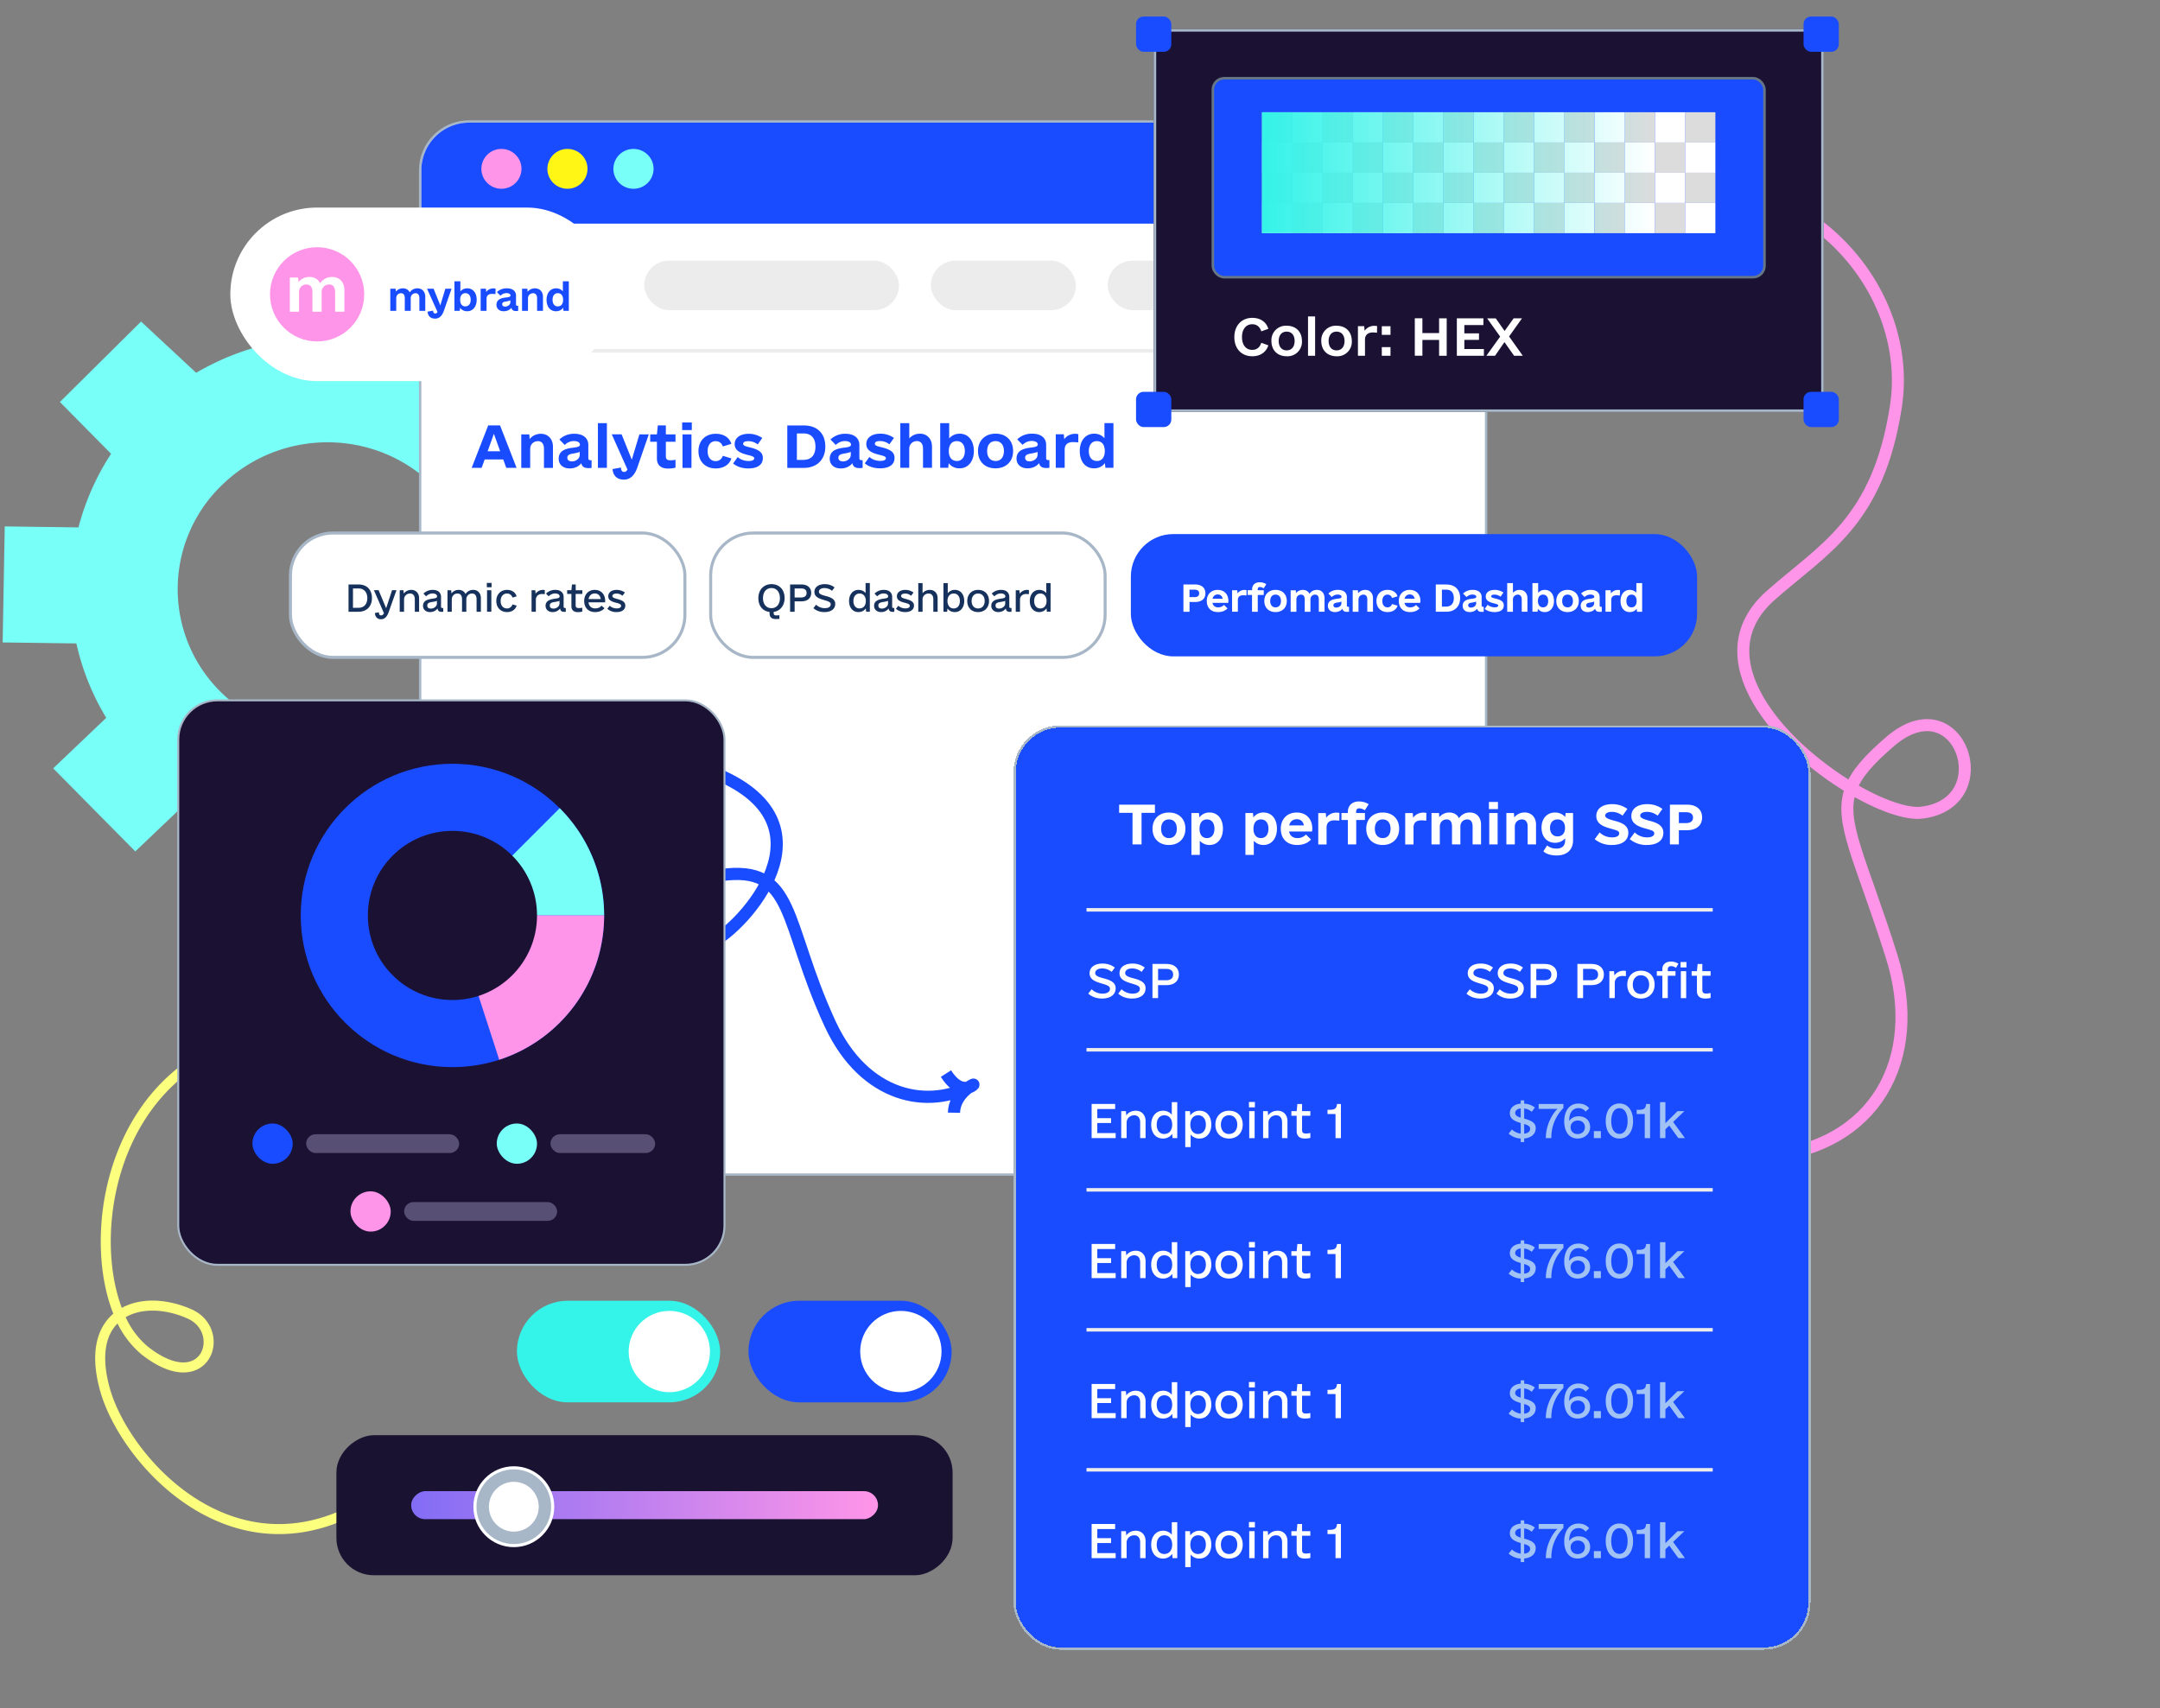<svg xmlns="http://www.w3.org/2000/svg" fill="none" viewBox="0 0 392 310">
    <rect x="0" y="0" width="392" height="310" fill="#808080" stroke="none"/>
    <path stroke="#FCFF7D" stroke-width="1.82" d="M21.67 238.72c3.26-2.36 8.29-2.25 12.79-.22 6.94 3.13 2.82 15.33-8.24 6.58a16.1 16.1 0 0 1-4.55-6.37Zm0 0c-3.04 2.18-4.54 6.5-2.65 13.37 3.91 14.26 27.68 40.04 55.2 14.8m-52.55-28.17c-5.7-13.25-2.14-38.4 16.81-47.73"/>
    <path style="transform-box:fill-box;transform-origin:center" fill="#78FFF7" d="m92.3 155.41 15.46-14.7-9.3-9.4c2.74-4.17 4.7-8.7 5.92-13.36l13.38.18.39-21.06-13.38-.18a44.7 44.7 0 0 0-5.42-13.5l9.63-9.17-14.9-15.08-9.63 9.16a46.5 46.5 0 0 0-13.6-5.74l.25-13.13-21.46-.28-.24 13.13a47 47 0 0 0-13.8 5.38l-10-9.3-14.73 14.6 9.29 9.4a45.2 45.2 0 0 0-5.92 13.36L.86 95.54.48 116.6l13.38.18a44.7 44.7 0 0 0 5.42 13.5l-9.63 9.17 14.9 15.08 9.63-9.16a46.5 46.5 0 0 0 13.59 5.74l-.24 13.13 21.46.28.24-13.13a47 47 0 0 0 13.8-5.38l9.28 9.4Zm-52.47-30.05a26.21 26.21 0 0 1 .69-37.55c10.76-10.24 27.9-10.01 38.27.5a26.21 26.21 0 0 1-.69 37.55c-10.76 10.23-27.9 10.01-38.27-.5Z">
        <animateTransform attributeName="transform" attributeType="XML" dur="20s" from="0" repeatCount="indefinite" to="360" type="rotate"/>
    </path>
    <rect width="193.45" height="191.13" x="76.25" y="22.05" fill="#fff" rx="8.87"/>
    <rect width="193.45" height="191.13" x="76.25" y="22.05" stroke="#A8B7C7" stroke-width=".43" rx="8.87"/>
    <path fill="#1A4CFF" d="m91.88 84.91-.55-1.52h-3.37l-.55 1.52H85.6l3-7.7h2.15l3 7.7h-1.86ZM88.5 81.9h2.27l-1.14-3.17-1.13 3.17Zm9.65-3.17c1.3 0 2.2.94 2.2 2.34v3.85h-1.63v-3.49c0-.87-.4-1.36-1.1-1.36-.77 0-1.4.57-1.4 1.38v3.47H94.6v-6.08h1.46l.06.85c.47-.59 1.2-.96 2.03-.96Zm8.97 4.8h.24v1.4c-.12.01-.28.03-.59.03-.75 0-1.16-.28-1.28-.9-.42.6-1.21.96-2.1.96-1.2 0-2-.7-2-1.76 0-1.58 1.49-1.87 2.62-2.01.7-.08 1.24-.18 1.24-.55 0-.38-.4-.65-1.1-.65-.63 0-1.2.25-1.66.71l-.97-1a3.83 3.83 0 0 1 2.73-1.03c1.59 0 2.52.78 2.52 2.05v2.4c0 .22.12.34.35.34Zm-3.37.22c.81 0 1.46-.53 1.46-1.2V82c-.25.14-.59.2-1.04.29-.63.1-1.21.2-1.21.79 0 .4.28.65.79.65Zm4.76 1.17V76.8h1.63v8.11h-1.63Zm7.53-6.08h1.7l-2.1 6.08c-.5 1.38-1.29 2.13-2.4 2.13-1.5 0-2.01-1-2.07-1.92l1.52-.27c.02.49.18.8.59.8.24 0 .42-.15.6-.43l-2.86-6.4h1.79l1.85 4.6 1.38-4.6Zm6.55 1.34h-1.75v2.65c0 .53.29.71.77.71.39 0 .65-.02.98-.1v1.44c-.45.12-.9.16-1.34.16-1.28 0-2.03-.6-2.03-1.82v-3.04H118v-1.34h1.22l.16-1.63h1.46v1.63h1.75v1.34Zm1.21-2.12v-1.38h1.75v1.38h-1.75Zm.06 6.86v-6.08h1.63v6.08h-1.63Zm6.04.1c-1.88 0-3.14-1.25-3.14-3.14 0-1.89 1.26-3.15 3.14-3.15 1.4 0 2.48.67 2.83 1.83l-1.55.47c-.22-.61-.67-.96-1.3-.96-.89 0-1.46.7-1.46 1.8 0 1.13.57 1.82 1.46 1.82.63 0 1.08-.35 1.3-.96l1.55.47c-.35 1.15-1.43 1.82-2.83 1.82Zm5.9 0c-1.1 0-2.1-.34-2.75-.9l.83-1.17c.46.43 1.15.72 1.99.72.54 0 1.01-.15 1.01-.47 0-.27-.22-.4-1.26-.65-1.6-.39-2.29-.97-2.29-1.95 0-1.14 1-1.87 2.56-1.87.9 0 1.7.27 2.45.76l-.83 1.17a2.76 2.76 0 0 0-1.77-.59c-.52 0-.87.17-.87.47 0 .28.25.43 1.12.63 1.78.43 2.45.95 2.45 1.97 0 1.2-.95 1.88-2.63 1.88Zm10.08-7.8c2.5 0 3.9 1.51 3.9 3.85 0 2.27-1.46 3.85-3.9 3.85h-3v-7.7h3Zm-.04 6.24c1.4 0 2.15-.9 2.15-2.4s-.75-2.39-2.15-2.39h-1.22v4.8h1.22Zm10.47.06h.24v1.4c-.12.02-.28.04-.59.04-.75 0-1.15-.28-1.28-.9-.42.6-1.21.96-2.1.96-1.2 0-2-.7-2-1.76 0-1.58 1.49-1.87 2.62-2.01.7-.08 1.24-.18 1.24-.55 0-.38-.4-.65-1.1-.65-.62 0-1.2.25-1.66.71l-.97-1a3.84 3.84 0 0 1 2.74-1.03c1.58 0 2.51.78 2.51 2.05v2.4c0 .22.12.34.35.34Zm-3.37.23c.81 0 1.46-.53 1.46-1.2V82c-.24.14-.59.2-1.03.29-.63.1-1.22.2-1.22.79 0 .4.28.65.79.65ZM159.7 85c-1.1 0-2.1-.34-2.76-.9l.84-1.17c.46.43 1.15.72 1.98.72.55 0 1.02-.15 1.02-.47 0-.27-.22-.4-1.26-.65-1.6-.39-2.3-.97-2.3-1.95 0-1.14 1-1.87 2.56-1.87.92 0 1.7.27 2.46.76l-.83 1.17a2.77 2.77 0 0 0-1.77-.59c-.53 0-.87.17-.87.47 0 .28.24.43 1.11.63 1.8.43 2.46.95 2.46 1.97 0 1.2-.95 1.88-2.64 1.88Zm7.24-6.29c1.3 0 2.2.94 2.2 2.34v3.85h-1.63v-3.49c0-.87-.43-1.36-1.1-1.36-.77 0-1.4.57-1.4 1.38v3.47h-1.62v-8.1h1.63v2.76a2.52 2.52 0 0 1 1.92-.84Zm7.2 0c1.58 0 2.6 1.24 2.6 3.15 0 1.89-1.06 3.14-2.6 3.14a2.4 2.4 0 0 1-1.97-.93l-.08.83h-1.46v-8.1h1.63v2.78a2.4 2.4 0 0 1 1.88-.86Zm-.5 4.96c.9 0 1.46-.7 1.46-1.81 0-1.12-.55-1.8-1.47-1.8-.9 0-1.44.68-1.44 1.8s.53 1.8 1.44 1.8Zm7.03 1.33c-1.93 0-3.18-1.23-3.18-3.14 0-1.89 1.27-3.15 3.18-3.15 1.93 0 3.19 1.24 3.19 3.15 0 1.89-1.28 3.14-3.19 3.14Zm0-1.33c.94 0 1.52-.67 1.52-1.81 0-1.14-.59-1.8-1.52-1.8s-1.52.66-1.52 1.8c0 1.14.59 1.8 1.52 1.8Zm9.53-.17h.25v1.4c-.12.02-.29.04-.59.04-.75 0-1.16-.28-1.28-.9-.43.6-1.22.96-2.1.96-1.2 0-2-.7-2-1.76 0-1.58 1.48-1.87 2.62-2.01.69-.08 1.24-.18 1.24-.55 0-.38-.4-.65-1.1-.65-.63 0-1.2.25-1.66.71l-.98-1a3.83 3.83 0 0 1 2.74-1.03c1.59 0 2.52.78 2.52 2.05v2.4c0 .22.12.34.34.34Zm-3.36.23c.8 0 1.46-.53 1.46-1.2V82c-.25.14-.6.2-1.04.29-.63.1-1.22.2-1.22.79 0 .4.29.65.8.65Zm8.31-5c.18 0 .37.03.55.07l-.02 1.5a8.63 8.63 0 0 0-.97-.06c-.9 0-1.49.42-1.49 1.36v3.3h-1.62v-6.08h1.46l.08.9c.4-.6 1.14-.99 2.01-.99Zm5.3-1.94h1.62v8.11h-1.46l-.09-.85c-.46.61-1.13.95-1.96.95-1.59 0-2.6-1.23-2.6-3.14 0-1.89 1.05-3.15 2.6-3.15.79 0 1.42.3 1.88.82V76.8Zm-1.39 6.88c.92 0 1.44-.7 1.44-1.81 0-1.12-.52-1.8-1.44-1.8-.9 0-1.46.68-1.46 1.8s.55 1.8 1.46 1.8Z"/>
    <path stroke="#ECECEC" stroke-width=".64" d="M84.82 63.68h166.3"/>
    <rect width="46.23" height="8.99" x="116.92" y="47.3" fill="#ECECEC" rx="4.49"/>
    <rect width="26.33" height="8.99" x="168.93" y="47.3" fill="#ECECEC" rx="4.49"/>
    <rect width="50.08" height="8.99" x="201.03" y="47.3" fill="#ECECEC" rx="4.49"/>
    <path stroke="#1A4CFF" stroke-width="2.21" d="M124.2 138.48c29.2 7.9 12.7 27.45 6.36 31.7-6.23 4.2-13.54-9.4.19-11.34 13.72-1.94 11.35 8.5 19.91 27 6.24 13.47 17.91 15.64 25.99 11.03m0 0c.22-.22-3.46 1.6-3.52 5.08m3.52-5.08c-.76.74-2.82 1.37-4.98-2.02"/>
    <rect width="99.13" height="102.45" x="32.35" y="127.11" fill="#1A1133" rx="7.11"/>
    <rect width="99.13" height="102.45" x="32.35" y="127.11" stroke="#A8B7C7" stroke-width=".36" rx="7.11"/>
    <circle cx="82.11" cy="166.15" r="27.53" fill="#1A4CFF"/>
    <path fill="#78FFF7" fill-rule="evenodd" d="M82.11 166.15h27.53a27.53 27.53 0 0 0-8.06-19.47l-19.47 19.47Z" clip-rule="evenodd"/>
    <path fill="#FF95E8" fill-rule="evenodd" d="M109.64 166.15a27.54 27.54 0 0 1-19.04 26.19l-8.49-26.2h27.53Z" clip-rule="evenodd"/>
    <circle cx="82.11" cy="166.15" r="15.35" fill="#1A1133"/>
    <rect width="7.31" height="7.31" x="45.81" y="203.91" fill="#1A4CFF" rx="3.65"/>
    <rect width="27.77" height="3.41" x="55.56" y="205.86" fill="#584F75" rx="1.71"/>
    <rect width="7.31" height="7.31" x="90.15" y="203.91" fill="#78FFF7" rx="3.65"/>
    <rect width="19" height="3.41" x="99.9" y="205.86" fill="#584F75" rx="1.71"/>
    <rect width="7.31" height="7.31" x="63.6" y="216.22" fill="#FF95E8" rx="3.65"/>
    <rect width="27.77" height="3.41" x="73.34" y="218.17" fill="#584F75" rx="1.71"/>
    <path fill="#1A4CFF" d="M76.47 30.92a8.66 8.66 0 0 1 8.66-8.66h175.7a8.66 8.66 0 0 1 8.66 8.66v9.67H76.47v-9.67Z"/>
    <path fill="#78FFF7" d="M114.96 34.26a3.63 3.63 0 0 0 3.65-3.62c0-2-1.64-3.61-3.65-3.61a3.63 3.63 0 0 0-3.64 3.61c0 2 1.63 3.62 3.64 3.62Z"/>
    <path fill="#FFF615" d="M102.98 34.26a3.63 3.63 0 0 0 3.64-3.62c0-2-1.63-3.61-3.64-3.61a3.63 3.63 0 0 0-3.64 3.61c0 2 1.63 3.62 3.64 3.62Z"/>
    <path fill="#FF95E8" d="M91 34.26a3.63 3.63 0 0 0 3.64-3.62c0-2-1.63-3.61-3.64-3.61a3.63 3.63 0 0 0-3.64 3.61c0 2 1.63 3.62 3.64 3.62Z"/>
    <rect width="36.88" height="18.44" x="93.81" y="236.08" fill="#34F3E8" rx="9.22"/>
    <circle cx="121.47" cy="245.3" r="7.38" fill="#fff"/>
    <rect width="36.88" height="18.44" x="135.83" y="236.08" fill="#1A4CFF" rx="9.22"/>
    <circle cx="163.49" cy="245.3" r="7.38" fill="#fff"/>
    <path stroke="#FF95E8" stroke-width="2.18" d="M335.94 143.04c1.01-2.62 3.23-5.13 7.04-8.42 12.61-10.89 20.15 11.11 5.8 12.87-2.84.35-7.72-1.4-12.84-4.45Zm0 0c-2.35 6.06 1.73 12.66 7.38 30.61 5.89 18.72-3.28 34.5-22.48 36.22m15.1-66.83c-12.91-7.69-27.36-23.63-14.63-34.94 9.58-8.5 19.52-13.28 22.76-34.32 3.25-21.05-15.67-42.9-41.37-40.55"/>
    <rect width="143.83" height="166.94" x="184.34" y="132.06" fill="#1A4CFF" rx="8.11" shape-rendering="crispEdges"/>
    <rect width="144.23" height="167.35" x="184.14" y="131.86" stroke="#A8B7C7" stroke-width=".41" rx="8.31" shape-rendering="crispEdges"/>
    <path fill="#fff" d="M209.6 146.04v1.49h-2.43v5.73h-1.64v-5.73h-2.43v-1.49h6.5Zm2.54 7.32c-1.8 0-2.98-1.16-2.98-2.95 0-1.76 1.2-2.94 2.98-2.94 1.8 0 2.99 1.16 2.99 2.94 0 1.77-1.2 2.95-2.99 2.95Zm0-1.25c.88 0 1.43-.63 1.43-1.7 0-1.06-.55-1.69-1.43-1.69-.87 0-1.42.63-1.42 1.7 0 1.06.55 1.69 1.42 1.69Zm7.37-4.64c1.48 0 2.43 1.16 2.43 2.94 0 1.77-.98 2.95-2.43 2.95-.74 0-1.33-.29-1.77-.76v2.56h-1.52v-7.6h1.37l.08.8c.43-.57 1.06-.9 1.84-.9Zm-.47 4.64c.85 0 1.36-.65 1.36-1.7 0-1.04-.5-1.69-1.36-1.69-.86 0-1.35.65-1.35 1.7 0 1.04.49 1.69 1.35 1.69Zm10.27-4.64c1.48 0 2.43 1.16 2.43 2.94 0 1.77-.99 2.95-2.43 2.95-.74 0-1.33-.29-1.77-.76v2.56h-1.52v-7.6h1.37l.08.8c.43-.57 1.06-.9 1.84-.9Zm-.48 4.64c.86 0 1.37-.65 1.37-1.7 0-1.04-.51-1.69-1.37-1.69-.85 0-1.35.65-1.35 1.7 0 1.04.5 1.69 1.35 1.69Zm5.11-1.2c.15.76.69 1.2 1.5 1.2a2 2 0 0 0 1.56-.65l.93.91c-.57.61-1.4.99-2.5.99-1.98 0-2.99-1.25-2.99-2.95 0-1.74 1.14-2.94 2.89-2.94 1.73 0 2.83 1.16 2.83 2.94 0 .12 0 .23-.06.5h-4.16Zm1.39-2.22c-.7 0-1.2.41-1.37 1.12h2.68c-.15-.73-.6-1.13-1.31-1.13Zm7.23-1.2c.18 0 .35.02.52.05l-.02 1.41a8.09 8.09 0 0 0-.91-.06c-.84 0-1.4.4-1.4 1.28v3.1h-1.51v-5.7h1.37l.07.85a2.21 2.21 0 0 1 1.88-.93Zm3.55-.17v.24h1.6v1.26h-1.58v4.44h-1.52v-4.44h-1.16v-1.26h1.16v-.2c0-1.15.78-1.9 2-1.9.72 0 1.29.19 1.78.5l-.7 1.11a1.83 1.83 0 0 0-1.04-.36c-.33 0-.54.23-.54.6Zm4.83 6.04c-1.8 0-2.99-1.16-2.99-2.95 0-1.76 1.2-2.94 2.99-2.94 1.8 0 2.98 1.16 2.98 2.94 0 1.77-1.2 2.95-2.98 2.95Zm0-1.25c.87 0 1.42-.63 1.42-1.7 0-1.06-.55-1.69-1.42-1.69-.88 0-1.43.63-1.43 1.7 0 1.06.55 1.69 1.43 1.69Zm7.4-4.62c.18 0 .35.02.52.05l-.02 1.41a8.09 8.09 0 0 0-.91-.06c-.84 0-1.4.4-1.4 1.28v3.1h-1.51v-5.7h1.37l.07.85a2.21 2.21 0 0 1 1.88-.93Zm8.44-.02c1.2 0 2 .87 2 2.18v3.61h-1.53V150c0-.82-.34-1.28-.97-1.28-.72 0-1.25.53-1.25 1.3v3.24h-1.52V150c0-.82-.32-1.28-.97-1.28-.72 0-1.24.53-1.24 1.3v3.24h-1.51v-5.7h1.36l.06.76a2.28 2.28 0 0 1 1.84-.85c.8 0 1.43.4 1.73 1.04a2.28 2.28 0 0 1 2-1.04Zm3.43-.63v-1.29h1.64v1.3h-1.64Zm.06 6.42v-5.7h1.52v5.7h-1.52Zm6.44-5.8c1.21 0 2.05.88 2.05 2.2v3.6h-1.52V150c0-.82-.38-1.28-1.03-1.28-.72 0-1.3.53-1.3 1.3v3.24h-1.53v-5.7h1.37l.06.8a2.4 2.4 0 0 1 1.9-.9Zm7.4.1h1.37v4.94c0 1.68-1.06 2.76-2.96 2.76-1.1 0-1.9-.27-2.43-.74l.68-1.08c.48.38 1 .57 1.71.57 1.1 0 1.56-.6 1.56-1.47v-.4c-.44.52-1.06.82-1.83.82-1.48 0-2.45-1.1-2.45-2.75 0-1.66 1-2.74 2.45-2.74.78 0 1.41.3 1.85.82l.06-.73Zm-1.44 4.24c.86 0 1.35-.59 1.35-1.56 0-.95-.5-1.52-1.35-1.52-.84 0-1.37.6-1.37 1.52 0 .97.53 1.56 1.37 1.56Zm9.86 1.56a4.69 4.69 0 0 1-3.12-1.06l.9-1.22c.58.57 1.38.9 2.25.9.82 0 1.3-.27 1.3-.73 0-.46-.56-.57-1.41-.82-1.22-.34-2.75-.78-2.75-2.33 0-1.33 1.12-2.15 2.88-2.15 1.05 0 1.94.28 2.76.87l-.88 1.22a3.09 3.09 0 0 0-1.93-.69c-.74 0-1.22.27-1.22.67 0 .42.55.63 1.52.9 1.2.32 2.68.73 2.68 2.22 0 1.4-1.1 2.22-2.98 2.22Zm6.36 0a4.69 4.69 0 0 1-3.12-1.06l.9-1.22c.58.57 1.38.9 2.26.9.81 0 1.29-.27 1.29-.73 0-.46-.55-.57-1.4-.82-1.22-.34-2.76-.78-2.76-2.33 0-1.33 1.12-2.15 2.88-2.15 1.05 0 1.94.28 2.76.87l-.87 1.22a3.09 3.09 0 0 0-1.94-.69c-.74 0-1.22.27-1.22.67 0 .42.55.63 1.52.9 1.2.32 2.68.73 2.68 2.22 0 1.4-1.1 2.22-2.98 2.22Zm7.25-7.32c1.73 0 2.76.88 2.76 2.32 0 1.46-1.03 2.32-2.76 2.32h-1.46v2.58h-1.62v-7.22h3.08Zm-.19 3.35c.84 0 1.3-.34 1.3-.99 0-.66-.46-.99-1.3-.99h-1.27v1.98h1.27Z"/>
    <path stroke="#ECECEC" stroke-width=".64" d="M197.18 165.13h113.65"/>
    <path fill="#fff" d="M200 181.23c-.96 0-1.86-.3-2.5-.9l.61-.78c.52.5 1.24.79 1.97.79.85 0 1.36-.33 1.36-.87 0-.45-.38-.65-1.4-.94-1.18-.35-2.3-.7-2.3-1.9 0-1.07.93-1.75 2.34-1.75.87 0 1.6.24 2.24.73l-.57.78a2.69 2.69 0 0 0-1.73-.62c-.77 0-1.26.33-1.26.82 0 .45.41.68 1.47.96 1.42.36 2.24.8 2.24 1.82 0 1.15-.94 1.86-2.47 1.86Zm5.44 0c-.96 0-1.86-.3-2.5-.9l.6-.78c.53.5 1.25.79 1.98.79.85 0 1.35-.33 1.35-.87 0-.45-.37-.65-1.4-.94-1.17-.35-2.3-.7-2.3-1.9 0-1.07.93-1.75 2.35-1.75.86 0 1.6.24 2.23.73l-.57.78a2.69 2.69 0 0 0-1.72-.62c-.77 0-1.26.33-1.26.82 0 .45.4.68 1.47.96 1.42.36 2.23.8 2.23 1.82 0 1.15-.93 1.86-2.46 1.86Zm6.3-6.27c1.35 0 2.2.73 2.2 1.9 0 1.2-.85 1.93-2.2 1.93h-1.57v2.36h-1.02v-6.2h2.59Zm-.13 2.95c.85 0 1.29-.36 1.29-1.03 0-.68-.44-1.03-1.3-1.03h-1.43v2.06h1.44Zm57.03 3.32c-.96 0-1.86-.3-2.5-.9l.6-.78c.53.5 1.25.79 1.98.79.85 0 1.35-.33 1.35-.87 0-.45-.37-.65-1.4-.94-1.17-.35-2.3-.7-2.3-1.9 0-1.07.93-1.75 2.35-1.75.86 0 1.6.24 2.23.73l-.57.78a2.69 2.69 0 0 0-1.73-.62c-.76 0-1.25.33-1.25.82 0 .45.4.68 1.47.96 1.41.36 2.23.8 2.23 1.82 0 1.15-.93 1.86-2.46 1.86Zm5.43 0a3.6 3.6 0 0 1-2.49-.9l.6-.78c.52.5 1.24.79 1.98.79.84 0 1.35-.33 1.35-.87 0-.45-.38-.65-1.4-.94-1.18-.35-2.3-.7-2.3-1.9 0-1.07.93-1.75 2.35-1.75.86 0 1.6.24 2.23.73l-.57.78a2.69 2.69 0 0 0-1.73-.62c-.77 0-1.25.33-1.25.82 0 .45.4.68 1.46.96 1.42.36 2.24.8 2.24 1.82 0 1.15-.93 1.86-2.47 1.86Zm6.3-6.27c1.36 0 2.2.73 2.2 1.9 0 1.2-.84 1.93-2.2 1.93h-1.56v2.36h-1.03v-6.2h2.6Zm-.13 2.95c.85 0 1.3-.36 1.3-1.03 0-.68-.45-1.03-1.3-1.03h-1.43v2.06h1.43Zm8.63-2.95c1.35 0 2.2.73 2.2 1.9 0 1.2-.85 1.93-2.2 1.93h-1.57v2.36h-1.03v-6.2h2.6Zm-.13 2.95c.84 0 1.28-.36 1.28-1.03 0-.68-.44-1.03-1.28-1.03h-1.44v2.06h1.44Zm5.95-1.73c.13 0 .25.02.38.05v.93a8.9 8.9 0 0 0-.65-.03c-.79 0-1.37.5-1.37 1.28v2.74h-.98v-4.89h.85l.06.78c.36-.52.98-.86 1.71-.86Zm3.1 5.05c-1.5 0-2.47-1-2.47-2.52 0-1.5 1.01-2.53 2.48-2.53 1.5 0 2.48 1 2.48 2.53 0 1.5-1.01 2.52-2.48 2.52Zm0-.83c.9 0 1.5-.67 1.5-1.7 0-1.02-.6-1.69-1.5-1.69-.89 0-1.47.67-1.47 1.7 0 1.02.58 1.7 1.48 1.7Zm5.44-5.05c-.35 0-.56.23-.56.59v.32h1.4v.83h-1.4v4.06h-.98v-4.06h-1.01v-.83h1v-.34c0-.87.61-1.4 1.59-1.4.5 0 .94.14 1.34.4l-.46.74c-.26-.2-.56-.31-.91-.31Zm1.76.23v-.98h1.07v.98H305Zm.05 5.57v-4.89h.97v4.9h-.97Zm5.4-4.06h-1.5v2.58c0 .5.23.65.7.65.26 0 .47-.02.8-.1v.9c-.33.08-.67.11-1 .11-.96 0-1.48-.47-1.48-1.37v-2.77H307v-.83h.96l.13-1.3h.85v1.3h1.5v.83Z"/>
    <path stroke="#ECECEC" stroke-width=".64" d="M197.18 190.53h113.65"/>
    <path fill="#fff" d="M199.14 205.65h3.33v.91h-4.36v-6.2h4.27v.92h-3.24v1.66h2.5v.88h-2.5v1.83Zm6.98-4.06c1.05 0 1.78.75 1.78 1.87v3.1h-.98v-2.84c0-.83-.4-1.3-1.07-1.3-.77 0-1.39.56-1.39 1.34v2.8h-.98v-4.89h.85l.07.77c.37-.53.99-.85 1.72-.85Zm6.55-1.55h.98v6.52h-.85l-.07-.77a2 2 0 0 1-1.67.85c-1.3 0-2.14-1-2.14-2.52 0-1.5.88-2.53 2.14-2.53a2 2 0 0 1 1.6.73v-2.28Zm-1.35 5.77c.86 0 1.41-.67 1.41-1.7 0-1.02-.55-1.69-1.41-1.69-.87 0-1.4.67-1.4 1.7 0 1.02.53 1.7 1.4 1.7Zm6.38-4.22c1.29 0 2.13 1 2.13 2.53 0 1.5-.88 2.52-2.13 2.52a2 2 0 0 1-1.62-.73v2.28h-.98v-6.52h.85l.07.77c.39-.54.98-.85 1.68-.85Zm-.26 4.22c.86 0 1.4-.67 1.4-1.7 0-1.02-.54-1.69-1.4-1.69-.87 0-1.42.67-1.42 1.7 0 1.02.55 1.7 1.42 1.7Zm5.61.83c-1.5 0-2.48-1-2.48-2.52 0-1.5 1.02-2.53 2.48-2.53 1.5 0 2.48 1 2.48 2.53 0 1.5-1.01 2.52-2.48 2.52Zm0-.83c.9 0 1.49-.67 1.49-1.7 0-1.02-.6-1.69-1.49-1.69-.9 0-1.48.67-1.48 1.7 0 1.02.59 1.7 1.48 1.7Zm3.61-4.82V200h1.08v.98h-1.08Zm.05 5.57v-4.89h.98v4.9h-.98Zm5.16-4.97c1.04 0 1.78.75 1.78 1.87v3.1h-.98v-2.84c0-.83-.4-1.3-1.08-1.3-.76 0-1.38.56-1.38 1.34v2.8h-.98v-4.89h.85l.06.77c.38-.53 1-.85 1.73-.85Zm5.93.91h-1.5v2.58c0 .5.22.65.7.65.26 0 .47-.02.8-.1v.9c-.33.08-.67.11-1 .11-.96 0-1.48-.47-1.48-1.37v-2.77h-.96v-.83h.96l.13-1.3h.85v1.3h1.5v.83Zm4.57 4.06v-4.37h-1.45v-.76h.27c1.07 0 1.37-.23 1.45-1.06h.71v6.2h-.97Z"/>
    <path fill="#A0C2F5" d="M278.7 204.78c0 1.03-.8 1.73-2.09 1.85v.65h-.63v-.64a3.49 3.49 0 0 1-2.19-.9l.6-.74c.45.42 1 .66 1.59.75v-1.93c-1.08-.32-1.97-.72-1.97-1.77 0-.98.76-1.64 1.97-1.75v-.59h.63v.6c.75.02 1.37.27 1.94.7l-.57.78a2.5 2.5 0 0 0-1.37-.6v1.83c1.4.36 2.1.82 2.1 1.76Zm-3.72-2.78c0 .4.3.63 1 .84v-1.66c-.64.07-1 .38-1 .82Zm1.63 3.75c.69-.07 1.08-.38 1.08-.87 0-.4-.24-.63-1.08-.88v1.75Zm2.64-5.38h4.48v.73a7.53 7.53 0 0 0-2.19 5.46h-1c0-2.07.92-4.1 2.1-5.3h-3.4v-.9Zm7.24 2.23c1.2 0 2.09.73 2.09 1.96s-1.03 2.08-2.25 2.08c-1.71 0-2.45-1.45-2.45-3.1 0-1.72.79-3.25 2.58-3.25.77 0 1.5.27 1.94.86l-.65.6a1.5 1.5 0 0 0-1.27-.63c-1.3 0-1.72 1.17-1.7 2.33.36-.54.96-.85 1.71-.85Zm-.16 3.23c.72 0 1.3-.5 1.3-1.23 0-.76-.53-1.23-1.27-1.23-.73 0-1.32.47-1.32 1.2 0 .77.52 1.26 1.29 1.26Zm2.93.73v-1.27h1.27v1.27h-1.27Zm4.63.08c-1.51 0-2.48-1.24-2.48-3.18 0-1.94.97-3.18 2.48-3.18 1.52 0 2.48 1.24 2.48 3.18 0 1.94-.96 3.18-2.48 3.18Zm0-.84c.92 0 1.49-.9 1.49-2.34 0-1.43-.57-2.33-1.49-2.33-.91 0-1.48.9-1.48 2.33 0 1.44.57 2.33 1.48 2.33Zm4.6.76v-4.37h-1.46v-.76h.26c1.08 0 1.37-.23 1.45-1.06h.72v6.2h-.98Zm6.1 0-1.65-2.27-.7.67v1.6h-.98v-6.52h.98v3.81l2.2-2.18h1.24l-2.04 1.96 2.14 2.93h-1.2Z"/>
    <path stroke="#ECECEC" stroke-width=".64" d="M197.18 215.95h113.65"/>
    <path fill="#fff" d="M199.14 231.06h3.33v.91h-4.36v-6.2h4.27v.92h-3.24v1.66h2.5v.88h-2.5v1.83Zm6.98-4.06c1.05 0 1.78.75 1.78 1.87v3.1h-.98v-2.84c0-.83-.4-1.3-1.07-1.3-.77 0-1.39.55-1.39 1.34v2.8h-.98v-4.89h.85l.07.77c.37-.53.99-.85 1.72-.85Zm6.55-1.55h.98v6.52h-.85l-.07-.76c-.39.53-.97.84-1.67.84-1.3 0-2.14-1-2.14-2.52 0-1.5.88-2.53 2.14-2.53a2 2 0 0 1 1.6.73v-2.28Zm-1.35 5.77c.86 0 1.41-.67 1.41-1.7 0-1.02-.55-1.69-1.41-1.69-.87 0-1.4.67-1.4 1.7 0 1.02.53 1.7 1.4 1.7Zm6.38-4.22c1.29 0 2.13 1 2.13 2.53 0 1.5-.88 2.52-2.13 2.52a2 2 0 0 1-1.62-.73v2.28h-.98v-6.52h.85l.07.77c.39-.54.98-.85 1.68-.85Zm-.26 4.22c.86 0 1.4-.67 1.4-1.7 0-1.02-.54-1.69-1.4-1.69-.87 0-1.42.67-1.42 1.7 0 1.02.55 1.7 1.42 1.7Zm5.61.83c-1.5 0-2.48-1-2.48-2.52 0-1.5 1.02-2.53 2.48-2.53 1.5 0 2.48 1 2.48 2.53 0 1.5-1.01 2.52-2.48 2.52Zm0-.83c.9 0 1.49-.67 1.49-1.7 0-1.02-.6-1.69-1.49-1.69-.9 0-1.48.67-1.48 1.7 0 1.02.59 1.7 1.48 1.7Zm3.61-4.82v-.98h1.08v.98h-1.08Zm.05 5.57v-4.89h.98v4.9h-.98Zm5.16-4.97c1.04 0 1.78.75 1.78 1.87v3.1h-.98v-2.84c0-.83-.4-1.3-1.08-1.3-.76 0-1.38.55-1.38 1.34v2.8h-.98v-4.89h.85l.06.77c.38-.53 1-.85 1.73-.85Zm5.93.91h-1.5v2.58c0 .5.22.65.7.65.26 0 .47-.02.8-.1v.9c-.33.08-.67.11-1 .11-.96 0-1.48-.47-1.48-1.37v-2.77h-.96v-.83h.96l.13-1.3h.85v1.3h1.5v.83Zm4.57 4.06v-4.37h-1.45v-.76h.27c1.07 0 1.37-.23 1.45-1.06h.71v6.2h-.97Z"/>
    <path fill="#A0C2F5" d="M278.7 230.2c0 1.02-.8 1.72-2.09 1.84v.65h-.63v-.64a3.49 3.49 0 0 1-2.19-.9l.6-.74c.45.42 1 .66 1.59.75v-1.93c-1.08-.32-1.97-.72-1.97-1.77 0-.98.76-1.64 1.97-1.75v-.59h.63v.6a3.3 3.3 0 0 1 1.94.7l-.57.78a2.52 2.52 0 0 0-1.37-.6v1.83c1.4.36 2.1.82 2.1 1.76Zm-3.72-2.8c0 .41.3.64 1 .85v-1.66c-.64.07-1 .38-1 .82Zm1.63 3.76c.69-.07 1.08-.38 1.08-.87 0-.4-.24-.63-1.08-.88v1.75Zm2.64-5.38h4.48v.73a7.53 7.53 0 0 0-2.19 5.46h-1c0-2.07.92-4.1 2.1-5.3h-3.4v-.9Zm7.24 2.23c1.2 0 2.09.73 2.09 1.96 0 1.24-1.03 2.08-2.25 2.08-1.71 0-2.45-1.45-2.45-3.1 0-1.72.79-3.25 2.58-3.25.77 0 1.5.27 1.94.86l-.65.6a1.5 1.5 0 0 0-1.27-.63c-1.3 0-1.72 1.17-1.7 2.33.36-.54.96-.85 1.71-.85Zm-.16 3.23c.72 0 1.3-.5 1.3-1.23 0-.76-.53-1.23-1.27-1.23-.73 0-1.32.47-1.32 1.2 0 .77.52 1.26 1.29 1.26Zm2.93.73v-1.27h1.27v1.27h-1.27Zm4.63.08c-1.51 0-2.48-1.24-2.48-3.18 0-1.94.97-3.18 2.48-3.18 1.52 0 2.48 1.24 2.48 3.18 0 1.94-.96 3.18-2.48 3.18Zm0-.84c.92 0 1.49-.9 1.49-2.34 0-1.43-.57-2.33-1.49-2.33-.91 0-1.48.9-1.48 2.33 0 1.44.57 2.34 1.48 2.34Zm4.6.76v-4.37h-1.46v-.76h.26c1.08 0 1.37-.23 1.45-1.06h.72v6.2h-.98Zm6.1 0-1.65-2.26-.7.66v1.6h-.98v-6.52h.98v3.81l2.2-2.18h1.24l-2.04 1.96 2.14 2.93h-1.2Z"/>
    <path stroke="#ECECEC" stroke-width=".64" d="M197.18 241.35h113.65"/>
    <path fill="#fff" d="M199.14 256.47h3.33v.91h-4.36v-6.2h4.27v.92h-3.24v1.66h2.5v.88h-2.5v1.83Zm6.98-4.06c1.05 0 1.78.75 1.78 1.87v3.1h-.98v-2.84c0-.83-.4-1.3-1.07-1.3-.77 0-1.39.55-1.39 1.34v2.8h-.98v-4.89h.85l.07.77c.37-.52.99-.85 1.72-.85Zm6.55-1.55h.98v6.52h-.85l-.07-.76c-.39.53-.97.84-1.67.84-1.3 0-2.14-1-2.14-2.52 0-1.5.88-2.53 2.14-2.53a2 2 0 0 1 1.6.73v-2.28Zm-1.35 5.77c.86 0 1.41-.67 1.41-1.7 0-1.02-.55-1.69-1.41-1.69-.87 0-1.4.67-1.4 1.7 0 1.02.53 1.7 1.4 1.7Zm6.38-4.22c1.29 0 2.13 1 2.13 2.53 0 1.5-.88 2.52-2.13 2.52a2 2 0 0 1-1.62-.73V259h-.98v-6.52h.85l.07.77c.39-.54.98-.85 1.68-.85Zm-.26 4.22c.86 0 1.4-.67 1.4-1.7 0-1.02-.54-1.69-1.4-1.69-.87 0-1.42.67-1.42 1.7 0 1.02.55 1.7 1.42 1.7Zm5.61.83c-1.5 0-2.48-1-2.48-2.52 0-1.5 1.02-2.53 2.48-2.53 1.5 0 2.48 1 2.48 2.53 0 1.5-1.01 2.52-2.48 2.52Zm0-.83c.9 0 1.49-.67 1.49-1.7 0-1.02-.6-1.69-1.49-1.69-.9 0-1.48.67-1.48 1.7 0 1.02.59 1.7 1.48 1.7Zm3.61-4.82v-.98h1.08v.98h-1.08Zm.05 5.57v-4.89h.98v4.9h-.98Zm5.16-4.97c1.04 0 1.78.75 1.78 1.87v3.1h-.98v-2.84c0-.83-.4-1.3-1.08-1.3-.76 0-1.38.55-1.38 1.34v2.8h-.98v-4.89h.85l.06.77c.38-.52 1-.85 1.73-.85Zm5.93.91h-1.5v2.58c0 .5.22.65.7.65.26 0 .47-.02.8-.1v.9c-.33.08-.67.11-1 .11-.96 0-1.48-.47-1.48-1.37v-2.77h-.96v-.83h.96l.13-1.3h.85v1.3h1.5v.83Zm4.57 4.06v-4.37h-1.45v-.76h.27c1.07 0 1.37-.23 1.45-1.06h.71v6.2h-.97Z"/>
    <path fill="#A0C2F5" d="M278.7 255.6c0 1.03-.8 1.73-2.09 1.85v.65h-.63v-.64a3.49 3.49 0 0 1-2.19-.9l.6-.74c.45.42 1 .67 1.59.75v-1.93c-1.08-.32-1.97-.71-1.97-1.77 0-.98.76-1.63 1.97-1.75v-.59h.63v.6a3.3 3.3 0 0 1 1.94.7l-.57.77a2.52 2.52 0 0 0-1.37-.6v1.84c1.4.36 2.1.82 2.1 1.76Zm-3.72-2.78c0 .4.3.63 1 .84V252c-.64.07-1 .38-1 .82Zm1.63 3.75c.69-.07 1.08-.38 1.08-.87 0-.4-.24-.63-1.08-.88v1.75Zm2.64-5.38h4.48v.73a7.53 7.53 0 0 0-2.19 5.46h-1c0-2.07.92-4.1 2.1-5.3h-3.4v-.9Zm7.24 2.23c1.2 0 2.09.73 2.09 1.96 0 1.24-1.03 2.08-2.25 2.08-1.71 0-2.45-1.45-2.45-3.1 0-1.72.79-3.26 2.58-3.26.77 0 1.5.28 1.94.87l-.65.6a1.5 1.5 0 0 0-1.27-.63c-1.3 0-1.72 1.17-1.7 2.33.36-.54.96-.85 1.71-.85Zm-.16 3.23c.72 0 1.3-.5 1.3-1.22 0-.77-.53-1.24-1.27-1.24-.73 0-1.32.47-1.32 1.2 0 .77.52 1.26 1.29 1.26Zm2.93.73v-1.27h1.27v1.27h-1.27Zm4.63.08c-1.51 0-2.48-1.24-2.48-3.18 0-1.94.97-3.18 2.48-3.18 1.52 0 2.48 1.24 2.48 3.18 0 1.94-.96 3.18-2.48 3.18Zm0-.84c.92 0 1.49-.9 1.49-2.34 0-1.43-.57-2.33-1.49-2.33-.91 0-1.48.9-1.48 2.33 0 1.44.57 2.34 1.48 2.34Zm4.6.76v-4.37h-1.46v-.76h.26c1.08 0 1.37-.23 1.45-1.06h.72v6.2h-.98Zm6.1 0-1.65-2.26-.7.66v1.6h-.98v-6.52h.98v3.81l2.2-2.18h1.24l-2.04 1.96 2.14 2.93h-1.2Z"/>
    <path stroke="#ECECEC" stroke-width=".64" d="M197.18 266.76h113.65"/>
    <path fill="#fff" d="M199.14 281.88h3.33v.91h-4.36v-6.2h4.27v.92h-3.24v1.66h2.5v.88h-2.5v1.83Zm6.98-4.06c1.05 0 1.78.75 1.78 1.87v3.1h-.98v-2.84c0-.83-.4-1.3-1.07-1.3-.77 0-1.39.56-1.39 1.34v2.8h-.98v-4.89h.85l.07.77c.37-.53.99-.85 1.72-.85Zm6.55-1.55h.98v6.52h-.85l-.07-.77a2 2 0 0 1-1.67.85c-1.3 0-2.14-1-2.14-2.52 0-1.5.88-2.53 2.14-2.53a2 2 0 0 1 1.6.73v-2.28Zm-1.35 5.77c.86 0 1.41-.67 1.41-1.7 0-1.02-.55-1.69-1.41-1.69-.87 0-1.4.67-1.4 1.7 0 1.02.53 1.7 1.4 1.7Zm6.38-4.22c1.29 0 2.13 1 2.13 2.53 0 1.5-.88 2.52-2.13 2.52a2 2 0 0 1-1.62-.73v2.28h-.98v-6.52h.85l.07.77c.39-.54.98-.85 1.68-.85Zm-.26 4.22c.86 0 1.4-.67 1.4-1.7 0-1.02-.54-1.69-1.4-1.69-.87 0-1.42.67-1.42 1.7 0 1.02.55 1.7 1.42 1.7Zm5.61.83c-1.5 0-2.48-1-2.48-2.52 0-1.5 1.02-2.53 2.48-2.53 1.5 0 2.48 1 2.48 2.53 0 1.5-1.01 2.52-2.48 2.52Zm0-.83c.9 0 1.49-.67 1.49-1.7 0-1.02-.6-1.69-1.49-1.69-.9 0-1.48.67-1.48 1.7 0 1.02.59 1.7 1.48 1.7Zm3.61-4.82v-.98h1.08v.98h-1.08Zm.05 5.57v-4.89h.98v4.9h-.98Zm5.16-4.97c1.04 0 1.78.75 1.78 1.87v3.1h-.98v-2.84c0-.83-.4-1.3-1.08-1.3-.76 0-1.38.56-1.38 1.34v2.8h-.98v-4.89h.85l.06.77c.38-.53 1-.85 1.73-.85Zm5.93.91h-1.5v2.58c0 .5.22.65.7.65.26 0 .47-.02.8-.1v.9c-.33.08-.67.11-1 .11-.96 0-1.48-.47-1.48-1.37v-2.77h-.96v-.83h.96l.13-1.3h.85v1.3h1.5v.83Zm4.57 4.06v-4.37h-1.45v-.76h.27c1.07 0 1.37-.23 1.45-1.06h.71v6.2h-.97Z"/>
    <path fill="#A0C2F5" d="M278.7 281.01c0 1.03-.8 1.73-2.09 1.85v.65h-.63v-.64a3.49 3.49 0 0 1-2.19-.9l.6-.74c.45.42 1 .66 1.59.75v-1.93c-1.08-.32-1.97-.72-1.97-1.77 0-.98.76-1.63 1.97-1.75v-.59h.63v.6c.75.02 1.37.27 1.94.7l-.57.77a2.5 2.5 0 0 0-1.37-.6v1.84c1.4.36 2.1.82 2.1 1.76Zm-3.72-2.78c0 .4.3.63 1 .84v-1.66c-.64.07-1 .38-1 .82Zm1.63 3.75c.69-.07 1.08-.38 1.08-.87 0-.4-.24-.63-1.08-.88v1.75Zm2.64-5.38h4.48v.73a7.53 7.53 0 0 0-2.19 5.46h-1c0-2.07.92-4.1 2.1-5.3h-3.4v-.9Zm7.24 2.23c1.2 0 2.09.73 2.09 1.96s-1.03 2.08-2.25 2.08c-1.71 0-2.45-1.45-2.45-3.1 0-1.72.79-3.25 2.58-3.25.77 0 1.5.27 1.94.86l-.65.6a1.5 1.5 0 0 0-1.27-.63c-1.3 0-1.72 1.17-1.7 2.33.36-.54.96-.85 1.71-.85Zm-.16 3.23c.72 0 1.3-.5 1.3-1.23 0-.76-.53-1.23-1.27-1.23-.73 0-1.32.47-1.32 1.2 0 .77.52 1.26 1.29 1.26Zm2.93.73v-1.27h1.27v1.27h-1.27Zm4.63.08c-1.51 0-2.48-1.24-2.48-3.18 0-1.94.97-3.18 2.48-3.18 1.52 0 2.48 1.24 2.48 3.18 0 1.94-.96 3.18-2.48 3.18Zm0-.85c.92 0 1.49-.9 1.49-2.33 0-1.43-.57-2.33-1.49-2.33-.91 0-1.48.9-1.48 2.33 0 1.44.57 2.33 1.48 2.33Zm4.6.77v-4.37h-1.46v-.76h.26c1.08 0 1.37-.23 1.45-1.06h.72v6.2h-.98Zm6.1 0-1.65-2.27-.7.67v1.6h-.98v-6.52h.98v3.81l2.2-2.18h1.24l-2.04 1.96 2.14 2.93h-1.2Z"/>
    <path fill="#1A1133" d="M209.37 5.29h121.59v69.48H209.37z"/>
    <path stroke="#A8B7C7" stroke-width=".46" d="M209.6 5.51h121.14v69.03H209.6z"/>
    <rect width="100.11" height="36.11" x="220.11" y="14.2" fill="#1A4CFF" stroke="#667687" stroke-width=".46" rx="2.06"/>
    <rect width="6.4" height="6.4" x="206.17" y="3" fill="#1A4CFF" rx="1.37"/>
    <rect width="6.4" height="6.4" x="327.31" y="3" fill="#1A4CFF" rx="1.37"/>
    <rect width="6.4" height="6.4" x="327.31" y="71.11" fill="#1A4CFF" rx="1.37"/>
    <rect width="6.4" height="6.4" x="206.17" y="71.11" fill="#1A4CFF" rx="1.37"/>
    <path fill="#fff" d="M227.27 64.66c-1.96 0-3.26-1.38-3.26-3.48 0-2.08 1.32-3.49 3.26-3.49 1.45 0 2.52.72 2.91 1.99l-1.28.46c-.27-.86-.84-1.29-1.64-1.29-1.13 0-1.86.9-1.86 2.33 0 1.42.71 2.32 1.86 2.32.8 0 1.37-.43 1.64-1.29l1.28.47c-.39 1.23-1.46 1.98-2.9 1.98Zm6.24 0c-1.68 0-2.77-1.1-2.77-2.77a2.62 2.62 0 0 1 2.77-2.77c1.68 0 2.77 1.1 2.77 2.77a2.62 2.62 0 0 1-2.77 2.77Zm0-1.07c.89 0 1.44-.65 1.44-1.7 0-1.05-.55-1.7-1.44-1.7-.9 0-1.45.65-1.45 1.7 0 1.05.56 1.7 1.45 1.7Zm3.87.98v-7.14h1.29v7.14h-1.29Zm5.18.09c-1.68 0-2.77-1.1-2.77-2.77a2.62 2.62 0 0 1 2.77-2.77c1.68 0 2.77 1.1 2.77 2.77a2.62 2.62 0 0 1-2.77 2.77Zm0-1.07c.9 0 1.45-.65 1.45-1.7 0-1.05-.55-1.7-1.45-1.7-.89 0-1.44.65-1.44 1.7 0 1.05.55 1.7 1.44 1.7Zm6.91-4.45c.15 0 .3.02.45.04l-.02 1.21a6 6 0 0 0-.78-.05c-.82 0-1.4.44-1.4 1.28v2.95h-1.28V59.2h1.14l.07.84c.4-.57 1.04-.91 1.82-.91Zm1.3 1.64v-1.57h1.58v1.57h-1.57Zm0 3.79V63h1.58v1.57h-1.57Zm10.4-6.79h1.38v6.79h-1.38V61.7h-3.03v2.86h-1.38v-6.79h1.38v2.68h3.03v-2.68Zm4.58 5.57h3.55v1.22h-4.91v-6.79h4.82V59h-3.46v1.5h2.66v1.18h-2.66v1.67Zm10.6 1.22h-1.57l-1.75-2.48-1.71 2.48h-1.57l2.5-3.48-2.36-3.3h1.57l1.6 2.28 1.63-2.29h1.52l-2.34 3.29 2.49 3.5Z"/>
    <path fill="#DCDCDC" d="M229.03 20.37h5.49v5.49h-5.49zm0 10.97h5.49v5.49h-5.49zm21.94-10.97h5.49v5.49h-5.49zm0 10.97h5.49v5.49h-5.49z"/>
    <path fill="#DCDCDC" d="M245.48 25.86h5.49v5.49h-5.49zm0 10.97h5.49v5.49h-5.49zm27.43-16.46h5.49v5.49h-5.49zm0 10.97h5.49v5.49h-5.49z"/>
    <path fill="#DCDCDC" d="M267.43 25.86h5.49v5.49h-5.49zm0 10.97h5.49v5.49h-5.49zM240 20.37h5.49v5.49H240zm0 10.97h5.49v5.49H240zm-5.49-5.48H240v5.49h-5.49zm0 10.97H240v5.49h-5.49zm27.43-16.46h5.49v5.49h-5.49zm0 10.97h5.49v5.49h-5.49zm-5.49-5.48h5.49v5.49h-5.49zm0 10.97h5.49v5.49h-5.49zm27.43-16.46h5.49v5.49h-5.49zm0 10.97h5.49v5.49h-5.49z"/>
    <path fill="#DCDCDC" d="M278.4 25.86h5.49v5.49h-5.49zm0 10.97h5.49v5.49h-5.49z"/>
    <path fill="#fff" d="M234.51 20.37H240v5.49h-5.49zm0 10.97H240v5.49h-5.49z"/>
    <path fill="#fff" d="M229.03 25.86h5.49v5.49h-5.49zm0 10.97h5.49v5.49h-5.49zm27.42-16.46h5.49v5.49h-5.49zm0 10.97h5.49v5.49h-5.49z"/>
    <path fill="#fff" d="M250.97 25.86h5.49v5.49h-5.49zm0 10.97h5.49v5.49h-5.49zm27.43-16.46h5.49v5.49h-5.49zm0 10.97h5.49v5.49h-5.49z"/>
    <path fill="#fff" d="M272.91 25.86h5.49v5.49h-5.49zm0 10.97h5.49v5.49h-5.49zm-27.43-16.46h5.49v5.49h-5.49zm0 10.97h5.49v5.49h-5.49z"/>
    <path fill="#fff" d="M240 25.86h5.49v5.49H240zm0 10.97h5.49v5.49H240zm27.43-16.46h5.49v5.49h-5.49zm0 10.97h5.49v5.49h-5.49zm-5.49-5.48h5.49v5.49h-5.49zm0 10.97h5.49v5.49h-5.49zm21.94-10.97h5.49v5.49h-5.49zm0 10.97h5.49v5.49h-5.49z"/>
    <path fill="#DCDCDC" d="M305.82 20.37h5.49v5.49h-5.49zm0 10.97h5.49v5.49h-5.49z"/>
    <path fill="#DCDCDC" d="M300.34 25.86h5.49v5.49h-5.49zm0 10.97h5.49v5.49h-5.49zm-5.49-16.46h5.49v5.49h-5.49z"/>
    <path fill="#DCDCDC" d="M294.85 31.34h5.49v5.49h-5.49z"/>
    <path fill="#DCDCDC" d="M289.37 25.86h5.49v5.49h-5.49zm0 10.97h5.49v5.49h-5.49z"/>
    <path fill="#fff" d="M289.37 20.37h5.49v5.49h-5.49zm0 10.97h5.49v5.49h-5.49zm16.45-5.48h5.49v5.49h-5.49zm0 10.97h5.49v5.49h-5.49zm-5.48-16.46h5.49v5.49h-5.49z"/>
    <path fill="#fff" d="M300.34 31.34h5.49v5.49h-5.49z"/>
    <path fill="#fff" d="M294.85 25.86h5.49v5.49h-5.49zm0 10.97h5.49v5.49h-5.49z"/>
    <path fill="url(#d)" d="M229.03 20.37h71.31v21.94h-71.31z"/>
    <mask id="e" fill="#fff">
        <rect width="21.94" height="21.94" x="229.03" y="20.37" rx=".91"/>
    </mask>
    <rect width="21.94" height="21.94" x="229.03" y="20.37" stroke="#fff" stroke-width="3.66" mask="url(#e)" rx=".91"/>
    <rect width="25.42" height="111.83" x="61.06" y="285.89" fill="#191231" rx="6.78" transform="rotate(-90 61.06 285.9)"/>
    <rect width="5.08" height="84.72" x="74.62" y="275.72" fill="url(#g)" rx="2.54" transform="rotate(-90 74.62 275.72)"/>
    <circle cx="93.25" cy="273.46" r="7.06" fill="#A8B7C7" stroke="#fff" stroke-width=".56" transform="rotate(-90 93.25 273.46)"/>
    <circle cx="93.25" cy="273.46" r="4.52" fill="#fff" transform="rotate(-90 93.25 273.46)"/>
    <rect width="71.59" height="22.57" x="52.71" y="96.74" fill="#fff" rx="7.71"/>
    <rect width="71.59" height="22.57" x="52.71" y="96.74" stroke="#A8B7C7" stroke-linejoin="bevel" stroke-width=".55" rx="7.71"/>
    <path fill="#16325C" d="M65.06 106.08c1.57 0 2.44.98 2.44 2.48 0 1.45-.9 2.47-2.44 2.47h-1.81v-4.95h1.8Zm0 4.23c1 0 1.6-.67 1.6-1.75s-.6-1.76-1.6-1.76h-1v3.51h1Zm6.09-3.19h.8l-1.44 4.05c-.25.7-.68 1.22-1.34 1.22-.78 0-1.12-.54-1.12-1.14l.72-.12c-.02.3.07.56.41.56.21 0 .37-.14.5-.4l-1.82-4.17h.85l1.37 3.27 1.07-3.27Zm3.5-.06c.83 0 1.41.6 1.41 1.5v2.47h-.78v-2.27c0-.66-.32-1.04-.85-1.04-.62 0-1.1.45-1.1 1.07v2.24h-.79v-3.9h.68l.05.6c.3-.41.8-.67 1.38-.67Zm5.64 3.3h.15v.67a1.1 1.1 0 0 1-.28.02c-.48 0-.7-.17-.75-.62-.27.4-.8.66-1.37.66-.76 0-1.27-.47-1.27-1.14 0-.97.92-1.17 1.68-1.29.58-.08.87-.13.87-.43 0-.31-.33-.52-.82-.52-.44 0-.86.2-1.17.52l-.48-.5a2.38 2.38 0 0 1 1.69-.67c.94 0 1.5.48 1.5 1.29v1.75c0 .17.09.25.25.25Zm-2.12.1c.6 0 1.12-.42 1.12-.92v-.5c-.14.09-.37.13-.75.2-.5.07-1 .15-1 .66 0 .36.23.55.63.55Zm7.7-3.4c.85 0 1.4.6 1.4 1.5v2.47h-.78v-2.27c0-.66-.29-1.04-.82-1.04-.6 0-1.04.45-1.04 1.07v2.24h-.78v-2.27c0-.66-.28-1.04-.82-1.04-.6 0-1.04.45-1.04 1.07v2.24h-.78v-3.9h.67l.06.58c.27-.4.74-.65 1.31-.65.58 0 1.01.29 1.24.75a1.6 1.6 0 0 1 1.39-.75Zm2.48-.48v-.78h.86v.78h-.86Zm.04 4.45v-3.9h.78v3.9h-.78Zm3.63.06c-1.16 0-1.95-.82-1.95-2.01 0-1.2.8-2.02 1.95-2.02.85 0 1.52.43 1.74 1.17l-.74.23c-.17-.45-.52-.74-1-.74-.71 0-1.16.54-1.16 1.36 0 .82.45 1.35 1.16 1.35.47 0 .83-.29 1-.74l.74.23c-.22.74-.9 1.17-1.74 1.17Zm6.55-4.03c.1 0 .2.01.3.04v.74a6.97 6.97 0 0 0-.52-.03c-.63 0-1.1.4-1.1 1.03v2.19h-.78v-3.9h.68l.05.62c.29-.42.78-.69 1.37-.69Zm3.97 3.3h.14v.67a1.1 1.1 0 0 1-.27.02c-.48 0-.7-.17-.76-.62-.27.4-.79.66-1.36.66-.77 0-1.28-.47-1.28-1.14 0-.97.93-1.17 1.68-1.29.59-.08.87-.13.87-.43 0-.31-.32-.52-.82-.52-.44 0-.86.2-1.17.52l-.48-.5a2.38 2.38 0 0 1 1.7-.67c.93 0 1.5.48 1.5 1.29v1.75c0 .17.08.25.25.25Zm-2.12.1c.6 0 1.12-.42 1.12-.92v-.5c-.15.09-.38.13-.76.2-.5.07-1 .15-1 .66 0 .36.23.55.64.55Zm5.25-2.67h-1.2v2.05c0 .4.19.52.57.52.2 0 .38 0 .63-.07v.71a3 3 0 0 1-.79.1c-.77 0-1.18-.38-1.18-1.1v-2.21h-.77v-.67h.77l.1-1.04h.68v1.05h1.2v.66Zm1.13 1.53c.09.68.52 1.1 1.2 1.1.58 0 .94-.21 1.16-.5l.54.47c-.33.39-.88.7-1.7.7-1.28 0-1.98-.86-1.98-2.01 0-1.2.78-2.02 1.92-2.02s1.89.8 1.89 2.02c0 .09 0 .15-.03.24h-3Zm1.14-1.61c-.61 0-1.01.4-1.13 1.02h2.22c-.1-.64-.5-1.02-1.09-1.02Zm3.96 3.38a2.4 2.4 0 0 1-1.68-.6l.43-.55c.32.3.75.48 1.27.48.5 0 .8-.16.8-.46 0-.25-.2-.39-.91-.56-1.02-.26-1.42-.58-1.42-1.18 0-.7.61-1.16 1.53-1.16.55 0 1.06.17 1.49.48l-.45.59a1.6 1.6 0 0 0-1.08-.4c-.44 0-.74.16-.74.44 0 .24.21.37.87.54 1.07.28 1.47.6 1.47 1.21 0 .72-.6 1.17-1.58 1.17Z"/>
    <rect width="71.59" height="22.57" x="128.97" y="96.74" fill="#fff" rx="7.71"/>
    <rect width="71.59" height="22.57" x="128.97" y="96.74" stroke="#A8B7C7" stroke-linejoin="bevel" stroke-width=".55" rx="7.71"/>
    <path fill="#16325C" d="M142.39 108.56c0 1.36-.8 2.32-1.98 2.5v.24c0 .29.17.39.43.39.23 0 .42-.01.61-.03v.67l-.66.02c-.7 0-1.13-.28-1.13-1.09v-.2c-1.25-.14-2.03-1.1-2.03-2.5 0-1.51.97-2.54 2.38-2.54 1.44 0 2.38 1 2.38 2.54Zm-3.92 0c0 1.09.6 1.82 1.54 1.82.94 0 1.53-.73 1.53-1.82 0-1.1-.6-1.83-1.53-1.83-.94 0-1.54.73-1.54 1.83Zm6.99-2.48c1.08 0 1.76.59 1.76 1.53 0 .95-.68 1.53-1.76 1.53h-1.25v1.89h-.82v-4.95h2.07Zm-.1 2.36c.67 0 1.02-.29 1.02-.82 0-.55-.35-.82-1.02-.82h-1.15v1.64h1.15Zm4.25 2.65c-.77 0-1.48-.25-1.99-.71l.48-.63c.42.4 1 .63 1.58.63.67 0 1.08-.26 1.08-.7 0-.36-.3-.51-1.12-.75-.94-.27-1.84-.56-1.84-1.5 0-.86.74-1.41 1.88-1.41.69 0 1.27.2 1.78.59l-.46.62c-.36-.3-.83-.5-1.38-.5-.6 0-1 .27-1 .66 0 .36.33.54 1.17.76 1.14.29 1.79.64 1.79 1.46 0 .91-.75 1.48-1.97 1.48Zm7.47-5.27h.78v5.2h-.67l-.06-.6c-.3.42-.78.67-1.34.67-1.02 0-1.7-.8-1.7-2.01 0-1.2.7-2.02 1.7-2.02.54 0 1 .2 1.3.58v-1.81Zm-1.08 4.6c.7 0 1.13-.52 1.13-1.34 0-.82-.44-1.36-1.13-1.36s-1.12.54-1.12 1.36c0 .82.43 1.35 1.12 1.35Zm6.16-.07h.14v.68a1.1 1.1 0 0 1-.27.02c-.48 0-.7-.17-.76-.62-.27.4-.79.66-1.36.66-.77 0-1.28-.47-1.28-1.14 0-.97.93-1.17 1.68-1.29.59-.08.87-.13.87-.43 0-.31-.32-.52-.82-.52-.44 0-.86.2-1.17.52l-.48-.5a2.38 2.38 0 0 1 1.7-.67c.93 0 1.5.48 1.5 1.29v1.75c0 .17.08.25.25.25Zm-2.12.1c.6 0 1.12-.41 1.12-.9v-.51c-.15.09-.38.13-.76.2-.5.07-1 .15-1 .66 0 .36.23.55.64.55Zm4.24.64c-.66 0-1.25-.2-1.68-.6l.43-.55c.33.3.76.48 1.28.48.5 0 .8-.16.8-.46 0-.25-.2-.39-.92-.56-1.01-.26-1.42-.58-1.42-1.18 0-.7.61-1.16 1.54-1.16.54 0 1.05.17 1.48.48l-.44.59c-.31-.26-.67-.4-1.08-.4-.45 0-.74.16-.74.44 0 .24.2.37.87.54 1.06.28 1.47.6 1.47 1.21 0 .72-.61 1.17-1.59 1.17Zm4.46-4.03c.85 0 1.42.6 1.42 1.5v2.47h-.78v-2.27c0-.66-.32-1.04-.86-1.04-.6 0-1.09.45-1.09 1.07v2.24h-.78v-5.2h.78v1.84c.3-.38.77-.61 1.31-.61Zm4.55 0c1.02 0 1.7.8 1.7 2.02 0 1.2-.7 2.01-1.7 2.01-.58 0-1.04-.23-1.34-.66l-.06.6h-.67v-5.2h.78v1.84a1.6 1.6 0 0 1 1.29-.61Zm-.21 3.37c.69 0 1.12-.53 1.12-1.35 0-.82-.43-1.36-1.12-1.36-.7 0-1.13.54-1.13 1.36 0 .82.44 1.35 1.13 1.35Zm4.43.66c-1.2 0-1.97-.8-1.97-2.01 0-1.2.8-2.02 1.97-2.02 1.2 0 1.98.8 1.98 2.02 0 1.2-.8 2.01-1.98 2.01Zm0-.66c.72 0 1.19-.53 1.19-1.35 0-.82-.47-1.36-1.19-1.36-.71 0-1.18.54-1.18 1.36 0 .82.47 1.35 1.18 1.35Zm5.91-.08h.15v.68a1.1 1.1 0 0 1-.28.02c-.48 0-.7-.17-.75-.62-.28.4-.8.66-1.37.66-.76 0-1.27-.47-1.27-1.14 0-.97.92-1.17 1.68-1.29.58-.08.87-.13.87-.43 0-.31-.33-.52-.82-.52-.44 0-.86.2-1.17.52l-.48-.5a2.38 2.38 0 0 1 1.69-.67c.93 0 1.5.48 1.5 1.29v1.75c0 .17.08.25.25.25Zm-2.12.1c.6 0 1.12-.41 1.12-.9v-.51c-.14.09-.38.13-.75.2-.5.07-1 .15-1 .66 0 .36.23.55.63.55Zm5.13-3.39c.1 0 .2.01.3.04v.74a6.96 6.96 0 0 0-.52-.03c-.63 0-1.1.4-1.1 1.03v2.19h-.77v-3.9h.67l.05.62c.29-.42.78-.69 1.37-.69Zm3.45-1.23h.78v5.2h-.68l-.05-.61c-.31.42-.78.67-1.34.67-1.03 0-1.7-.8-1.7-2.01 0-1.2.7-2.02 1.7-2.02.53 0 .99.2 1.29.58v-1.81Zm-1.08 4.6c.69 0 1.13-.53 1.13-1.35 0-.82-.44-1.36-1.13-1.36s-1.12.54-1.12 1.36c0 .82.43 1.35 1.12 1.35Z"/>
    <rect width="102.76" height="22.2" x="205.23" y="96.93" fill="#1A4CFF" rx="7.71"/>
    <path fill="#fff" d="M216.88 106.08c1.18 0 1.88.6 1.88 1.6s-.7 1.58-1.88 1.58h-1v1.77h-1.11v-4.95h2.1Zm-.13 2.3c.57 0 .88-.24.88-.68 0-.46-.31-.68-.88-.68h-.88v1.35h.88Zm3.29 1.03c.1.53.47.82 1.03.82.46 0 .82-.17 1.06-.44l.64.63c-.39.41-.96.67-1.72.67-1.35 0-2.04-.86-2.04-2.01 0-1.2.78-2.02 1.98-2.02 1.18 0 1.94.8 1.94 2.02 0 .07 0 .15-.04.33h-2.85Zm.95-1.52c-.48 0-.82.29-.94.77h1.84c-.1-.5-.42-.77-.9-.77Zm4.9-.82c.1 0 .23.02.34.04l-.01.97a5.53 5.53 0 0 0-.63-.04c-.57 0-.94.27-.94.87v2.12h-1.05v-3.9h.94l.05.58c.26-.39.73-.64 1.3-.64Zm2.36-.11v.17h1.1v.85h-1.09v3.05h-1.04v-3.05h-.79v-.86h.8v-.14c0-.78.53-1.3 1.36-1.3.5 0 .88.13 1.22.35l-.48.76a1.25 1.25 0 0 0-.72-.25c-.22 0-.36.16-.36.42Zm3.24 4.13c-1.23 0-2.04-.8-2.04-2.01 0-1.21.82-2.02 2.04-2.02 1.24 0 2.04.8 2.04 2.02 0 1.2-.82 2.01-2.04 2.01Zm0-.86c.6 0 .98-.42.98-1.15s-.38-1.16-.98-1.16-.97.43-.97 1.16.37 1.15.97 1.15Zm7.52-3.17c.82 0 1.37.6 1.37 1.5v2.47h-1.04v-2.24c0-.56-.24-.87-.67-.87-.49 0-.85.36-.85.88v2.23h-1.04v-2.24c0-.56-.23-.87-.67-.87-.5 0-.84.36-.84.88v2.23h-1.04v-3.9h.93l.04.52c.29-.37.73-.59 1.26-.59.55 0 .98.27 1.19.72.27-.45.76-.72 1.36-.72Zm5.65 3.07h.16v.9l-.38.02c-.48 0-.74-.18-.82-.58-.27.39-.78.62-1.35.62-.77 0-1.28-.45-1.28-1.13 0-1.01.95-1.2 1.68-1.29.44-.05.8-.11.8-.35s-.27-.41-.71-.41c-.4 0-.77.15-1.07.45l-.62-.64a2.45 2.45 0 0 1 1.76-.66c1.01 0 1.6.5 1.6 1.31v1.54c0 .14.09.22.23.22Zm-2.16.14c.52 0 .94-.33.94-.77v-.33a2.2 2.2 0 0 1-.67.18c-.4.06-.78.13-.78.5 0 .27.19.42.51.42Zm5.27-3.21c.83 0 1.4.6 1.4 1.5v2.47h-1.03v-2.24c0-.56-.26-.87-.7-.87-.5 0-.9.36-.9.88v2.23h-1.05v-3.9h.94l.04.54c.3-.38.77-.61 1.3-.61Zm4.05 4.03c-1.21 0-2.02-.8-2.02-2.01 0-1.21.8-2.02 2.02-2.02.9 0 1.59.43 1.8 1.17l-.98.3c-.15-.39-.43-.61-.83-.61-.58 0-.94.44-.94 1.16 0 .71.36 1.15.94 1.15.4 0 .68-.22.83-.6l.99.3c-.22.73-.91 1.16-1.81 1.16Zm3.07-1.68c.1.53.47.82 1.03.82.47 0 .82-.17 1.06-.44l.64.63c-.39.41-.96.67-1.72.67-1.35 0-2.04-.86-2.04-2.01 0-1.2.78-2.02 1.98-2.02 1.18 0 1.94.8 1.94 2.02 0 .07 0 .15-.04.33h-2.85Zm.95-1.52c-.48 0-.82.29-.94.77h1.84c-.1-.5-.42-.77-.9-.77Zm6.65-1.8c1.6 0 2.5.97 2.5 2.47 0 1.45-.94 2.47-2.5 2.47h-1.92v-4.95h1.92Zm-.03 4c.9 0 1.38-.57 1.38-1.53 0-.97-.48-1.54-1.38-1.54h-.78v3.07h.78Zm6.65.04h.16v.9a2.8 2.8 0 0 1-.38.02c-.48 0-.74-.18-.82-.58-.27.39-.78.62-1.35.62-.77 0-1.27-.45-1.27-1.13 0-1.01.94-1.2 1.67-1.29.45-.05.8-.11.8-.35s-.26-.41-.7-.41c-.4 0-.77.15-1.07.45l-.63-.64a2.45 2.45 0 0 1 1.76-.66c1.01 0 1.61.5 1.61 1.31v1.54c0 .14.08.22.22.22Zm-2.16.14c.53 0 .94-.33.94-.77v-.33c-.15.09-.38.13-.66.18-.4.06-.78.13-.78.5 0 .27.18.42.5.42Zm4.27.82c-.7 0-1.35-.22-1.77-.58l.54-.75c.3.28.74.46 1.27.46.35 0 .65-.09.65-.3 0-.17-.14-.26-.8-.42-1.03-.24-1.47-.62-1.47-1.24 0-.73.63-1.2 1.63-1.2.59 0 1.1.17 1.58.48l-.53.76a1.77 1.77 0 0 0-1.14-.38c-.33 0-.56.1-.56.3 0 .18.16.27.72.4 1.15.27 1.57.61 1.57 1.26 0 .77-.6 1.21-1.69 1.21Zm4.58-4.03c.84 0 1.4.6 1.4 1.5v2.47h-1.03v-2.24c0-.56-.28-.87-.7-.87-.5 0-.9.36-.9.88v2.23h-1.04v-5.2h1.04v1.76c.29-.32.73-.53 1.23-.53Zm4.56 0c1.01 0 1.66.8 1.66 2.02 0 1.2-.67 2.01-1.66 2.01-.54 0-.98-.22-1.26-.6l-.06.54h-.93v-5.2h1.04v1.78c.3-.36.71-.55 1.2-.55Zm-.33 3.17c.59 0 .94-.44.94-1.15 0-.72-.35-1.16-.94-1.16-.58 0-.92.44-.92 1.16 0 .71.34 1.15.92 1.15Zm4.45.86c-1.23 0-2.04-.8-2.04-2.01 0-1.21.82-2.02 2.04-2.02 1.24 0 2.05.8 2.05 2.02 0 1.2-.82 2.01-2.05 2.01Zm0-.86c.6 0 .98-.42.98-1.15s-.38-1.16-.98-1.16-.97.43-.97 1.16.38 1.15.97 1.15Zm6.06-.1h.15v.9a2.8 2.8 0 0 1-.38.02c-.48 0-.74-.18-.82-.58-.27.39-.78.62-1.35.62-.77 0-1.27-.45-1.27-1.13 0-1.01.95-1.2 1.68-1.29.44-.05.79-.11.79-.35s-.26-.41-.7-.41c-.4 0-.77.15-1.07.45l-.63-.64a2.46 2.46 0 0 1 1.76-.66c1.01 0 1.61.5 1.61 1.31v1.54c0 .14.08.22.23.22Zm-2.16.14c.52 0 .93-.33.93-.77v-.33c-.15.09-.38.13-.66.18-.4.06-.78.13-.78.5 0 .27.18.42.5.42Zm5.27-3.2c.11 0 .23.02.35.04l-.02.97a5.53 5.53 0 0 0-.62-.04c-.57 0-.95.27-.95.87v2.12h-1.04v-3.9h.94l.05.58c.26-.39.73-.64 1.29-.64Zm3.33-1.24h1.04v5.2h-.94l-.05-.55c-.3.4-.73.61-1.26.61-1.02 0-1.67-.8-1.67-2.01 0-1.21.68-2.02 1.67-2.02.5 0 .9.2 1.2.52v-1.75Zm-.89 4.4c.59 0 .93-.44.93-1.15 0-.72-.34-1.16-.93-1.16-.58 0-.93.44-.93 1.16 0 .71.35 1.15.93 1.15Z"/>
    <rect width="69.57" height="31.5" x="41.8" y="37.67" fill="#fff" rx="15.75"/>
    <circle cx="57.55" cy="53.42" r="8.55" fill="#FF95E8"/>
    <path fill="#fff" d="M60.3 50.27c1.32 0 2.2.95 2.2 2.38v3.92h-1.68v-3.55c0-.89-.38-1.39-1.07-1.39-.8 0-1.38.58-1.38 1.4v3.54H56.7v-3.55c0-.89-.36-1.39-1.07-1.39-.8 0-1.36.58-1.36 1.4v3.54H52.6v-6.2h1.5l.07.83a2.53 2.53 0 0 1 2.03-.93c.88 0 1.57.44 1.9 1.14a2.52 2.52 0 0 1 2.2-1.14Z"/>
    <path fill="#1A4CFF" d="M75.77 52.33c.85 0 1.41.62 1.41 1.54v2.55h-1.07v-2.3c0-.58-.24-.9-.69-.9-.5 0-.88.37-.88.9v2.3h-1.08v-2.3c0-.58-.22-.9-.68-.9-.51 0-.87.37-.87.9v2.3h-1.08V52.4h.97l.04.53c.3-.37.75-.6 1.3-.6.57 0 1 .28 1.22.74.29-.46.8-.74 1.41-.74Zm5.05.07h1.13l-1.4 4.02c-.32.91-.84 1.41-1.58 1.41-1 0-1.33-.66-1.37-1.27l1-.18c.02.32.13.52.4.52.16 0 .28-.09.4-.28l-1.9-4.22h1.19l1.22 3.03.91-3.03Zm3.97-.07c1.05 0 1.72.82 1.72 2.08 0 1.25-.7 2.08-1.72 2.08-.55 0-1-.23-1.3-.62l-.05.55h-.97v-5.37h1.08v1.84c.3-.36.73-.56 1.24-.56Zm-.33 3.27c.6 0 .96-.45.96-1.2 0-.73-.36-1.19-.96-1.19s-.95.46-.95 1.2.34 1.2.95 1.2Zm5.11-3.26c.12 0 .24.02.37.04l-.02 1a5.72 5.72 0 0 0-.64-.04c-.6 0-.98.28-.98.9v2.18h-1.07V52.4h.96l.05.6c.27-.4.76-.66 1.33-.66Zm4.31 3.16h.16v.92c-.08.01-.18.03-.39.03-.5 0-.76-.19-.84-.6-.28.4-.8.64-1.4.64-.79 0-1.31-.47-1.31-1.17 0-1.05.98-1.23 1.73-1.33.46-.05.82-.12.82-.36 0-.25-.27-.43-.73-.43-.41 0-.79.16-1.1.47l-.64-.66a2.54 2.54 0 0 1 1.81-.68c1.05 0 1.66.5 1.66 1.35v1.59c0 .15.09.23.23.23Zm-2.22.14c.53 0 .96-.35.96-.79v-.35c-.16.1-.39.14-.68.2-.42.06-.8.12-.8.51 0 .27.18.43.52.43Zm5.43-3.31c.86 0 1.45.62 1.45 1.54v2.55h-1.07v-2.3c0-.58-.27-.9-.73-.9a.9.9 0 0 0-.92.9v2.3h-1.08V52.4h.97l.04.56c.3-.39.8-.63 1.34-.63Zm5.06-1.28h1.08v5.37h-.97l-.05-.56c-.31.4-.75.63-1.3.63-1.05 0-1.72-.82-1.72-2.08 0-1.25.7-2.08 1.72-2.08.52 0 .94.2 1.24.54v-1.82Zm-.9 4.55c.6 0 .94-.45.94-1.2 0-.73-.34-1.19-.95-1.19-.6 0-.96.46-.96 1.2s.36 1.2.96 1.2Z"/>
    <defs>
        <filter id="shadow" color-interpolation-filters="sRGB" filterUnits="userSpaceOnUse">
            <feFlood flood-opacity="0" result="BackgroundImageFix"/>
            <feColorMatrix in="SourceAlpha" result="hardAlpha" values="0 0 0 0 0 0 0 0 0 0 0 0 0 0 0 0 0 0 127 0"/>
            <feOffset dy="2.5"/>
            <feGaussianBlur stdDeviation="3"/>
            <feComposite in2="hardAlpha" operator="out"/>
            <feColorMatrix values="0 0 0 0 0.098 0 0 0 0 0.071 0 0 0 0 0.192 0 0 0 0.25 0"/>
            <feBlend in2="BackgroundImageFix" result="effect1_dropShadow_6305_4698"/>
            <feBlend in="SourceGraphic" in2="effect1_dropShadow_6305_4698" result="shape"/>
        </filter>
        <linearGradient id="d" x1="229.03" x2="300.34" y1="31.34" y2="31.34" gradientUnits="userSpaceOnUse">
            <stop stop-color="#34F3E8"/>
            <stop offset="1" stop-color="#34F3E8" stop-opacity="0"/>
        </linearGradient>
        <linearGradient id="g" x1="77.16" x2="77.16" y1="275.72" y2="360.44" gradientUnits="userSpaceOnUse">
            <stop stop-color="#826DF5"/>
            <stop offset="1" stop-color="#FF95E8"/>
        </linearGradient>
    </defs>
</svg>